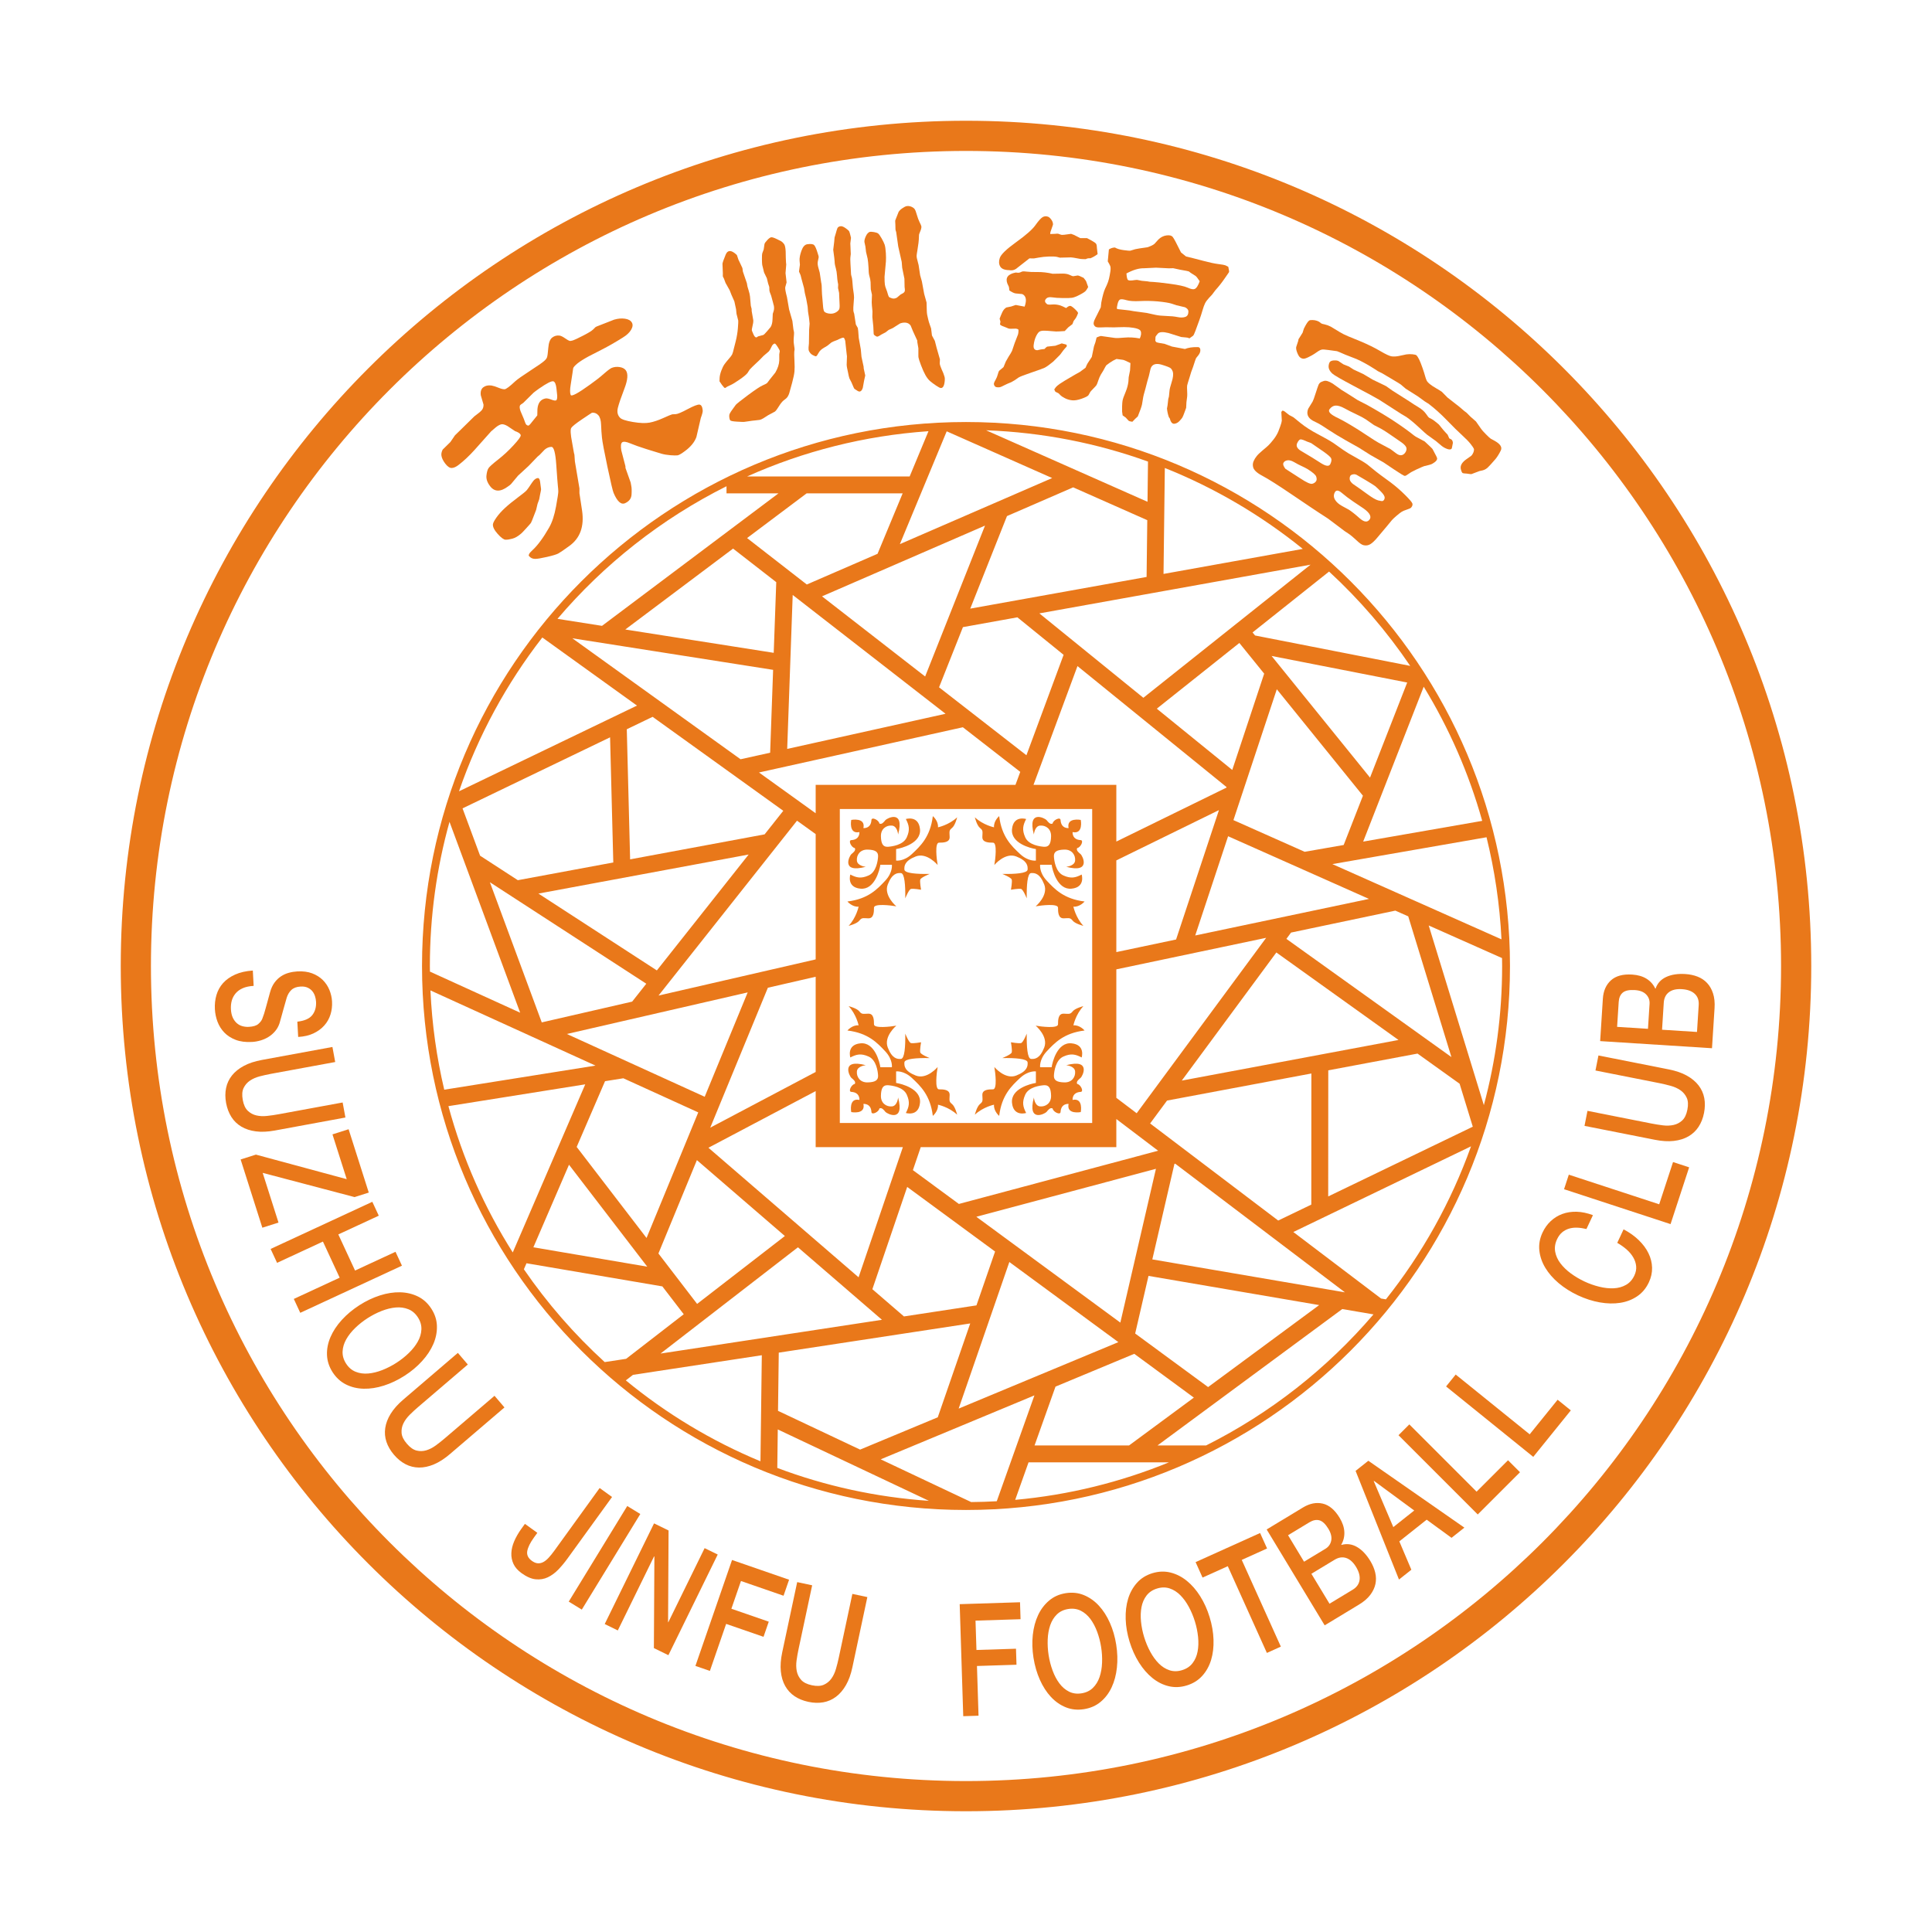 <?xml version="1.0" encoding="utf-8"?>
<!-- Created by @FCLOGO 2022-06-17 14:44:31 . https://fclogo.top/ -->
<!-- FOR PERSONAL USE ONLY NOT FOR COMMERCIAL USE -->
<svg version="1.1" xmlns="http://www.w3.org/2000/svg" xmlns:xlink="http://www.w3.org/1999/xlink" x="0px" y="0px"
	 viewBox="0 0 800 800" enable-background="new 0 0 800 800" xml:space="preserve">
<g>
	<path fill="#E9781A" d="M400,50C206.7,50,50,206.7,50,400s156.7,350,350,350s350-156.7,350-350S593.3,50,400,50z M400,737.5
		C213.6,737.5,62.5,586.4,62.5,400S213.6,62.5,400,62.5S737.5,213.6,737.5,400S586.4,737.5,400,737.5z"/>
	<path fill="#E9781A" d="M400,625.25c124.4,0,225.25-100.85,225.25-225.25S524.4,174.75,400,174.75S174.75,275.6,174.75,400
		S275.6,625.25,400,625.25z M314.89,605.09c-20.28-8.42-39.04-19.76-55.75-33.5l2.96-2.29l53.35-8.13L314.89,605.09z M267.72,512.62
		l-28.93-37.7l11.74-27.22l7.58-1.21l31.02,14.13L267.72,512.62z M268.01,524.5l-47.15-8.02l14.75-34.19L268.01,524.5z
		 M528.7,285.41l35.66,44.08l-7.97,20.4l-16.16,2.82l-29.49-13.12L528.7,285.41z M526.54,271.62l56.15,11l-15.39,39.37
		L526.54,271.62z M398.7,301.14l23.77,18.48l-1.99,5.38h-82.73v11.75l-23.47-16.88L398.7,301.14z M325.96,310.11l2.28-63.75
		l63.29,49.2L325.96,310.11z M524.29,388.33l-53.62,72.64l-8.42-6.38v-53.2L524.29,388.33z M462.25,394.24v-37.97l42.49-20.82
		l-17.75,53.58L462.25,394.24z M479.55,476.49l-82.5,22.04l-19.04-14l3.25-9.53h80.99v-11.63L479.55,476.49z M478.65,483.98
		l-14.74,63.68l-59.63-43.82L478.65,483.98z M452.25,465h-104.5V335h104.5V465z M337.75,345.38v51.89l-65.07,14.97l57.35-72.41
		L337.75,345.38z M337.75,404.45v39.43l-43.65,23.06L317.96,409L337.75,404.45z M337.75,451.8V475h36.11l-18.34,53.9l-62.17-53.64
		L337.75,451.8z M375.65,491.48l36.39,26.75l-7.71,22.3l-30.02,4.58l-13.08-11.28L375.65,491.48z M401.75,548.01l-13.44,38.86
		l-32.16,13.38l-33.99-16.05l0.31-24.1L401.75,548.01z M417.95,522.57l45.14,33.18l-66.13,27.52L417.95,522.57z M437.06,574.17
		l32.62-13.58l24.67,18.13l-26.82,19.8h-39.14L437.06,574.17z M470.05,552.18l5.52-23.86l70.67,12.09l-45.99,33.95L470.05,552.18z
		 M477.15,521.49l9.16-39.55l0.31-0.09l70.29,53.28L477.15,521.49z M476.24,465.2l7.01-9.48l59.76-11.21l-0.03,54.29l-13.7,6.6
		L476.24,465.2z M489.35,447.45l39.16-53.05l50.58,36.23L489.35,447.45z M532.67,388.77l1.92-2.61l43.19-9.09l5.34,2.37L601,437.71
		L532.67,388.77z M494.92,387.36l13.61-41.09l58.33,25.95L494.92,387.36z M510.25,318.82L479,293.45l34.19-27.21l10.28,12.7
		L510.25,318.82z M507.9,325.92l-0.08,0.23l-45.57,22.32V325h-34.3l18.21-49.19L507.9,325.92z M425.02,312.73l-36.18-28.13
		l9.89-24.92l22.55-4.06l19.14,15.53L425.02,312.73z M401.76,252.02l15.21-38.32l27.41-11.9l30.68,13.59l-0.28,23.51L401.76,252.02z
		 M383.08,280.12l-42.7-33.19l67.49-29.29L383.08,280.12z M334.08,242.03l-24.73-19.23l24.66-18.51h39.76l-10.4,25.03L334.08,242.03
		z M321.43,241.06l-1.05,29.26l-61.46-9.66l44.63-33.5L321.43,241.06z M320.13,277.37l-1.23,34.31l-12.25,2.71l-69.66-50.09
		L320.13,277.37z M324.34,335.73l-7.73,9.76l-55.69,10.35l-1.38-53.87l10.69-5.15L324.34,335.73z M310,353.84l-38.01,47.99
		l-49.04-31.82L310,353.84z M214.42,364.47l-15.63-10.15l-7.26-19.59l61.09-29.42l1.33,51.82L214.42,364.47z M267.62,407.34
		l-5.86,7.41l-37.43,8.6l-21.48-58.04L267.62,407.34z M309.6,410.93l-17.8,43.22l-57.08-26L309.6,410.93z M288.57,480.38L325,511.81
		l-36.34,28.11l-16.02-20.88L288.57,480.38z M330.41,516.48l34.79,30.02l-91.69,13.98L330.41,516.48z M321.86,607.84l0.2-15.94
		l62.58,29.56C362.68,619.96,341.6,615.27,321.86,607.84z M402.14,621.97l-37.46-17.69l63.65-26.48l-15.59,43.83
		C409.23,621.83,405.7,621.94,402.14,621.97z M420.37,621.06l5.53-15.54h58.15C464.11,613.68,442.72,619.03,420.37,621.06z
		 M499.44,598.52h-20.13l76.49-56.47l12.93,2.21C549.57,566.65,526.03,585.17,499.44,598.52z M573.87,538.03l-2-0.34l-36.33-27.54
		l73.58-35.48C600.85,497.8,588.87,519.16,573.87,538.03z M549.98,495.42l0.03-52.22l36.96-6.93l17.42,12.48l5.46,17.79
		L549.98,495.42z M622,400c0,19.93-2.64,39.24-7.57,57.62l-22.83-74.4l30.36,13.5C621.97,397.82,622,398.91,622,400z M621.73,388.96
		l-70.02-31.15l63.83-11.12C618.9,360.33,621.02,374.46,621.73,388.96z M613.75,339.9l-49.29,8.59l25.07-64.14
		C600,301.48,608.21,320.13,613.75,339.9z M583.94,275.73l-64.25-12.59l-1.03-1.26l31.68-25.21
		C562.99,248.32,574.26,261.44,583.94,275.73z M473.44,288.94l-43.06-34.95l112.29-20.17L473.44,288.94z M482.33,193.78
		c20.78,8.3,40,19.66,57.13,33.51l-57.67,10.36L482.33,193.78z M475.36,191.13l-0.2,16.65l-66.84-29.61
		C431.78,179.04,454.31,183.53,475.36,191.13z M400,178c0.01,0,0.01,0,0.02,0C400.01,178,400.01,178,400,178c-0.01,0-0.01,0-0.02,0
		C399.99,178,399.99,178,400,178z M435.68,197.95l-63.06,27.36l19.39-46.71L435.68,197.95z M384.46,178.55l-7.79,18.74h-67.3
		C332.57,186.9,357.87,180.39,384.46,178.55z M300.83,201.34v2.95h21.52l-73.07,54.86l-18.44-2.9
		C250.14,233.56,273.93,214.8,300.83,201.34z M224.56,263.97l39.2,28.2l-73.7,35.49C198.06,304.45,209.8,282.98,224.56,263.97z
		 M178,400c0-20.69,2.84-40.71,8.13-59.7l29.26,79.04l-37.36-17.02C178.02,401.55,178,400.78,178,400z M178.24,410.11l68.34,31.13
		l-62.63,9.98C180.82,437.94,178.87,424.2,178.24,410.11z M185.68,458.03l56.66-9.03l-30.02,69.61
		C200.59,500.09,191.54,479.72,185.68,458.03z M218.01,523.09l56.26,9.58l8.85,11.53l-23.86,18.46l-8.87,1.35
		c-12.56-11.47-23.8-24.36-33.46-38.43L218.01,523.09z"/>
	<path fill="#E9781A" d="M405.8,342.85c1.31,1.04,1.04,1.45,0.97,3.73c-0.07,2.28,2.62,2.35,4.42,2.35c1.8,0,0.97,6.91,0.55,9.25
		c0,0,4.45-5.35,9.06-3.54s4.81,3.89,4.71,5.44c-0.1,1.55-5.16,1.88-10.47,1.8c0,0,3.62,1.43,3.89,2.33
		c0.27,0.9-0.32,4.21-0.32,4.21s3.32-0.59,4.21-0.32c0.89,0.27,2.33,3.89,2.33,3.89c-0.08-5.3,0.25-10.37,1.8-10.47
		c1.55-0.1,3.63,0.1,5.44,4.71s-3.54,9.06-3.54,9.06c2.35-0.41,9.25-1.24,9.25,0.55c0,1.8,0.07,4.49,2.35,4.42
		c2.28-0.07,2.69-0.34,3.73,0.97c1.04,1.31,4.42,2.14,4.42,2.14c-3.2-3.42-4.13-7.94-4.13-7.94c2.69,0.21,4.63-2.14,4.63-2.14
		c-8.63-1.04-12.45-5.2-15.66-8.62c-3.21-3.42-2.75-6.58-2.75-6.58h4.77c0.31,2.18,2.38,10.46,8.24,9.89
		c5.85-0.57,4.2-5.85,4.2-5.85c-2.54,1.3-4.4,1.81-7.61,0.36c-3.21-1.45-3.78-6.24-3.88-7.72c-0.16-2.12,1.24-2.9,4.35-2.97
		s4.63,2.28,4.42,4.56c-0.21,2.28-3.69,2.56-3.69,2.56c10.56,2.8,6.73-4.63,5.97-5.25s-1.96-1.51-1.42-2.52
		c1.35-0.1,2.93-3.2,1.42-3.28c-3.66-0.21-3.32-3.32-3.32-3.32c4.56,0.97,3.38-5.04,3.38-5.04s-6.01-1.17-5.04,3.38
		c0,0-3.11,0.35-3.32-3.31c-0.08-1.52-3.18,0.07-3.28,1.42c-1.01,0.55-1.9-0.66-2.52-1.42s-8.05-4.59-5.25,5.97
		c0,0,0.28-3.49,2.56-3.69c2.28-0.21,4.63,1.31,4.56,4.42s-0.85,4.51-2.97,4.35c-1.48-0.11-6.27-0.67-7.72-3.88
		c-1.45-3.21-0.93-5.08,0.36-7.61c0,0-5.28-1.66-5.85,4.2c-0.57,5.85,7.72,7.92,9.89,8.24v4.77c0,0-3.16,0.47-6.58-2.75
		c-3.42-3.21-7.58-7.03-8.62-15.66c0,0-2.35,1.93-2.14,4.63c0,0-4.52-0.93-7.94-4.14C403.66,338.43,404.49,341.81,405.8,342.85z"/>
	<path fill="#E9781A" d="M350.9,373.29c0,0,1.94,2.35,4.63,2.14c0,0-0.93,4.52-4.13,7.94c0,0,3.38-0.83,4.42-2.14
		c1.04-1.31,1.45-1.04,3.73-0.97c2.28,0.07,2.35-2.62,2.35-4.42c0-1.79,6.9-0.96,9.25-0.55c0,0-5.35-4.45-3.54-9.06
		s3.89-4.81,5.44-4.71c1.55,0.1,1.88,5.17,1.8,10.47c0,0,1.44-3.62,2.33-3.89c0.89-0.27,4.21,0.32,4.21,0.32s-0.59-3.31-0.32-4.21
		c0.27-0.9,3.89-2.33,3.89-2.33c-5.31,0.08-10.37-0.25-10.47-1.8c-0.1-1.55,0.1-3.63,4.71-5.44s9.06,3.54,9.06,3.54
		c-0.42-2.34-1.25-9.25,0.55-9.25s4.49-0.07,4.42-2.35c-0.07-2.28-0.34-2.69,0.97-3.73c1.31-1.04,2.14-4.42,2.14-4.42
		c-3.42,3.21-7.94,4.14-7.94,4.14c0.21-2.7-2.14-4.63-2.14-4.63c-1.04,8.63-5.2,12.45-8.62,15.66c-3.42,3.22-6.58,2.75-6.58,2.75
		v-4.77c2.17-0.32,10.46-2.39,9.89-8.24c-0.57-5.86-5.85-4.2-5.85-4.2c1.29,2.53,1.81,4.4,0.36,7.61c-1.45,3.21-6.24,3.77-7.72,3.88
		c-2.12,0.16-2.9-1.24-2.97-4.35s2.28-4.63,4.56-4.42c2.28,0.2,2.56,3.69,2.56,3.69c2.8-10.56-4.63-6.73-5.25-5.97
		s-1.51,1.97-2.52,1.42c-0.1-1.35-3.2-2.94-3.28-1.42c-0.21,3.66-3.32,3.31-3.32,3.31c0.97-4.55-5.04-3.38-5.04-3.38
		s-1.18,6.01,3.38,5.04c0,0,0.34,3.11-3.32,3.32c-1.51,0.08,0.07,3.18,1.42,3.28c0.54,1.01-0.66,1.9-1.42,2.52s-4.59,8.05,5.97,5.25
		c0,0-3.48-0.28-3.69-2.56c-0.21-2.28,1.31-4.63,4.42-4.56c3.11,0.07,4.51,0.85,4.35,2.97c-0.1,1.48-0.67,6.27-3.88,7.72
		c-3.21,1.45-5.07,0.94-7.61-0.36c0,0-1.65,5.28,4.2,5.85c5.86,0.57,7.93-7.71,8.24-9.89h4.77c0,0,0.46,3.16-2.75,6.58
		C363.35,368.09,359.53,372.25,350.9,373.29z"/>
	<path fill="#E9781A" d="M413.74,462.06c1.04-8.63,5.2-12.45,8.62-15.66c3.42-3.22,6.58-2.75,6.58-2.75v4.77
		c-2.17,0.32-10.46,2.39-9.89,8.24c0.57,5.86,5.85,4.2,5.85,4.2c-1.29-2.53-1.81-4.4-0.36-7.61c1.45-3.21,6.24-3.77,7.72-3.88
		c2.12-0.16,2.9,1.24,2.97,4.35c0.07,3.11-2.28,4.63-4.56,4.42c-2.28-0.2-2.56-3.69-2.56-3.69c-2.8,10.56,4.63,6.73,5.25,5.97
		s1.51-1.97,2.52-1.42c0.1,1.35,3.2,2.94,3.28,1.42c0.21-3.66,3.32-3.31,3.32-3.31c-0.97,4.55,5.04,3.38,5.04,3.38
		s1.18-6.01-3.38-5.04c0,0-0.34-3.11,3.32-3.32c1.51-0.08-0.07-3.18-1.42-3.28c-0.54-1.01,0.66-1.9,1.42-2.52s4.59-8.05-5.97-5.25
		c0,0,3.48,0.28,3.69,2.56c0.21,2.28-1.31,4.63-4.42,4.56s-4.51-0.85-4.35-2.97c0.1-1.48,0.67-6.27,3.88-7.72
		c3.21-1.45,5.07-0.94,7.61,0.36c0,0,1.65-5.28-4.2-5.85c-5.86-0.57-7.93,7.71-8.24,9.89h-4.77c0,0-0.46-3.16,2.75-6.58
		c3.21-3.42,7.03-7.58,15.66-8.62c0,0-1.94-2.35-4.63-2.14c0,0,0.93-4.52,4.13-7.94c0,0-3.38,0.83-4.42,2.14
		c-1.04,1.31-1.45,1.04-3.73,0.97c-2.28-0.07-2.35,2.62-2.35,4.42c0,1.79-6.9,0.96-9.25,0.55c0,0,5.35,4.45,3.54,9.06
		s-3.89,4.81-5.44,4.71c-1.55-0.1-1.88-5.17-1.8-10.47c0,0-1.44,3.62-2.33,3.89c-0.89,0.27-4.21-0.32-4.21-0.32s0.59,3.31,0.32,4.21
		c-0.27,0.9-3.89,2.33-3.89,2.33c5.31-0.08,10.37,0.25,10.47,1.8c0.1,1.55-0.1,3.63-4.71,5.44s-9.06-3.54-9.06-3.54
		c0.42,2.34,1.25,9.25-0.55,9.25c-1.8,0-4.49,0.07-4.42,2.35c0.07,2.28,0.34,2.69-0.97,3.73c-1.31,1.04-2.14,4.42-2.14,4.42
		c3.42-3.21,7.94-4.14,7.94-4.14C411.39,460.13,413.74,462.06,413.74,462.06z"/>
	<path fill="#E9781A" d="M366.56,435.33c3.21,3.42,2.75,6.58,2.75,6.58h-4.77c-0.31-2.18-2.38-10.46-8.24-9.89
		c-5.85,0.57-4.2,5.85-4.2,5.85c2.54-1.3,4.4-1.81,7.61-0.36c3.21,1.45,3.78,6.24,3.88,7.72c0.16,2.12-1.24,2.9-4.35,2.97
		c-3.11,0.07-4.63-2.28-4.42-4.56c0.21-2.28,3.69-2.56,3.69-2.56c-10.56-2.8-6.73,4.63-5.97,5.25s1.96,1.51,1.42,2.52
		c-1.35,0.1-2.93,3.2-1.42,3.28c3.66,0.21,3.32,3.32,3.32,3.32c-4.56-0.97-3.38,5.04-3.38,5.04s6.01,1.17,5.04-3.38
		c0,0,3.11-0.35,3.32,3.31c0.08,1.52,3.18-0.07,3.28-1.42c1.01-0.55,1.9,0.66,2.52,1.42s8.05,4.59,5.25-5.97
		c0,0-0.28,3.49-2.56,3.69c-2.28,0.21-4.63-1.31-4.56-4.42c0.07-3.11,0.85-4.51,2.97-4.35c1.48,0.11,6.27,0.67,7.72,3.88
		c1.45,3.21,0.93,5.08-0.36,7.61c0,0,5.28,1.66,5.85-4.2c0.57-5.85-7.72-7.92-9.89-8.24v-4.77c0,0,3.16-0.47,6.58,2.75
		c3.42,3.21,7.58,7.03,8.62,15.66c0,0,2.35-1.93,2.14-4.63c0,0,4.52,0.93,7.94,4.14c0,0-0.83-3.38-2.14-4.42
		c-1.31-1.04-1.04-1.45-0.97-3.73c0.07-2.28-2.62-2.35-4.42-2.35s-0.97-6.91-0.55-9.25c0,0-4.45,5.35-9.06,3.54
		s-4.81-3.89-4.71-5.44c0.1-1.55,5.16-1.88,10.47-1.8c0,0-3.62-1.43-3.89-2.33c-0.27-0.9,0.32-4.21,0.32-4.21s-3.32,0.59-4.21,0.32
		c-0.89-0.27-2.33-3.89-2.33-3.89c0.08,5.3-0.25,10.37-1.8,10.47c-1.55,0.1-3.63-0.1-5.44-4.71s3.54-9.06,3.54-9.06
		c-2.35,0.41-9.25,1.24-9.25-0.55c0-1.8-0.07-4.49-2.35-4.42c-2.28,0.07-2.69,0.34-3.73-0.97c-1.04-1.31-4.42-2.14-4.42-2.14
		c3.2,3.42,4.13,7.94,4.13,7.94c-2.69-0.21-4.63,2.14-4.63,2.14C359.53,427.75,363.35,431.91,366.56,435.33z"/>
	<path fill="#E9781A" d="M184.39,192c0.96,1.24,1.87,1.84,2.73,1.78s1.8-0.49,2.82-1.3c2.12-1.63,4.28-3.66,6.48-6.08l6.96-7.8
		c0.27-0.25,0.91-0.8,1.94-1.66c0.79-0.64,1.51-1.04,2.17-1.22c0.66-0.18,1.55,0.06,2.67,0.71l3.14,2.11l0.55,0.19
		c1.2,0.51,1.78,1.04,1.77,1.59c-0.01,0.55-1.01,1.92-3.02,4.1c-2.01,2.18-4.12,4.14-6.36,5.89c-2.24,1.75-3.56,2.94-3.97,3.56
		c-0.41,0.63-0.69,1.64-0.84,3.04c-0.15,1.4,0.33,2.84,1.44,4.31c1.84,2.51,4.36,2.56,7.57,0.15c0.51-0.34,0.91-0.65,1.18-0.95
		l2.89-3.46l4.37-4.02l3.73-3.88l0.83-0.69l2.09-2.18c0.91-0.77,1.85-1.15,2.83-1.14c0.98,0.01,1.64,2.48,1.98,7.42
		c0.34,4.94,0.56,7.84,0.66,8.69c0.1,0.85,0.16,1.61,0.18,2.27c0.02,0.66-0.3,2.79-0.95,6.37c-0.66,3.58-1.6,6.46-2.84,8.63
		c-1.24,2.17-2.43,4.02-3.56,5.55c-1.13,1.53-2.16,2.72-3.08,3.57c-0.92,0.85-1.45,1.44-1.61,1.78c-0.16,0.34-0.22,0.55-0.21,0.63
		c0.02,0.21,0.27,0.5,0.76,0.88c0.49,0.37,1.13,0.57,1.93,0.58s2.41-0.25,4.82-0.8c2.41-0.55,4-1.03,4.77-1.45
		c0.77-0.42,2.26-1.44,4.48-3.06c4.51-3.21,6.29-8.09,5.34-14.65l-1.1-7.24l0.01-1.97l-1.89-11.19c-0.09-1.69-0.16-2.61-0.19-2.74
		c-0.03-0.13-0.1-0.42-0.22-0.88l-0.75-4.25c-0.65-3.34-0.77-5.35-0.34-6.01c0.43-0.66,1.95-1.87,4.56-3.63s3.96-2.64,4.04-2.66
		c1.07-0.08,1.94,0.28,2.63,1.07c0.68,0.79,1.06,2.1,1.12,3.93c0.06,1.82,0.18,3.61,0.36,5.35c0.18,1.74,0.94,5.8,2.29,12.17
		c1.35,6.38,2.19,9.94,2.52,10.68c1.52,3.59,3.12,5.02,4.79,4.26c1.66-0.76,2.55-1.94,2.65-3.55c0.1-1.61,0.06-2.81-0.11-3.58
		l-0.26-1.43l-2.13-5.99l-0.04-0.78l-1.7-6.51c-0.31-1.85-0.18-2.97,0.38-3.37c0.56-0.39,1.65-0.25,3.27,0.43s3.88,1.48,6.78,2.4
		c2.9,0.91,4.93,1.54,6.08,1.87c1.16,0.33,2.43,0.55,3.82,0.66c1.39,0.1,2.37,0.12,2.95,0.05c0.57-0.08,1.58-0.66,3.03-1.74
		c2.39-1.75,3.99-3.69,4.78-5.82l1.82-7.87c0.58-1.57,0.85-2.63,0.8-3.18c-0.14-1.52-0.6-2.32-1.36-2.4s-2.39,0.55-4.89,1.88
		c-2.5,1.34-4.14,2.03-4.92,2.07l-1.44,0.07c-0.42,0.09-1.66,0.61-3.72,1.54s-3.93,1.56-5.63,1.89c-1.7,0.32-4.02,0.24-6.97-0.26
		s-4.72-1.09-5.32-1.77c-1.01-1.04-1.3-2.41-0.88-4.11c0.42-1.69,1.33-4.35,2.72-7.97s1.58-6.13,0.57-7.54
		c-0.54-0.72-1.4-1.17-2.57-1.35c-1.17-0.18-2.28-0.06-3.32,0.36c-0.66,0.32-1.78,1.16-3.34,2.54s-3.41,2.82-5.53,4.32
		c-5.04,3.65-7.73,5.09-8.07,4.33c-0.34-0.76-0.34-2.21,0.02-4.35c0.35-2.14,0.59-3.67,0.71-4.6s0.21-1.61,0.29-2.05
		c0.07-0.44,0.67-1.12,1.78-2.05c1.11-0.88,2.64-1.85,4.6-2.91l5.43-2.79c2.84-1.45,5.74-3.12,8.72-4.99
		c1.64-1.01,2.8-2.09,3.48-3.26c0.68-1.17,0.78-2.17,0.29-3c-0.49-0.84-1.44-1.36-2.84-1.57c-1.4-0.21-2.9-0.08-4.49,0.39
		l-6.23,2.44c-0.71,0.26-1.19,0.47-1.44,0.61c-0.09,0.06-0.42,0.4-0.99,0.98c-0.57,0.58-1.95,1.44-4.14,2.56
		c-2.18,1.12-3.59,1.78-4.23,1.99c-0.63,0.21-1.11,0.27-1.44,0.2c-0.32-0.08-0.94-0.43-1.84-1.06c-0.9-0.63-1.64-1-2.22-1.11
		c-1.17-0.17-2.21,0.1-3.12,0.81c-0.91,0.71-1.45,2.13-1.61,4.26c-0.17,2.13-0.35,3.46-0.55,3.97s-0.63,1.03-1.27,1.56
		c-0.74,0.65-2.67,1.98-5.78,4s-5.11,3.43-6,4.23c-2.39,2.24-3.89,3.37-4.51,3.38c-0.62,0.02-1.49-0.2-2.6-0.66
		c-1.11-0.46-2.05-0.75-2.83-0.89c-1.4-0.18-2.53,0.07-3.4,0.75s-1.21,1.78-1.01,3.3l1.12,3.84c0.03,0.89-0.18,1.62-0.62,2.2
		c-0.44,0.58-1.5,1.47-3.17,2.68l-5.58,5.48c-1.4,1.32-2.21,2.11-2.43,2.36l-1.91,2.79l-3.2,3.14c-0.43,0.86-0.61,1.65-0.53,2.36
		C182.88,189.58,183.42,190.73,184.39,192z M215.35,167.83c0.1-0.17,0.53-0.5,1.3-0.98l4.28-4.23c0.38-0.33,1.13-0.89,2.25-1.69
		c3.26-2.27,5.26-3.28,6-3.02c0.64,0.24,1.05,1.26,1.25,3.06c0.19,1.8,0.29,2.76,0.3,2.89c0.03,1.07-0.11,1.7-0.41,1.9
		c-0.3,0.2-0.96,0.11-1.97-0.28c-1.02-0.39-1.8-0.56-2.35-0.51c-2.09,0.34-3.24,1.82-3.46,4.42l-0.06,2.62l-2.11,2.6
		c-0.84,1.12-1.38,1.67-1.63,1.63c-0.25-0.03-0.5-0.15-0.76-0.34c-0.25-0.19-0.62-1.03-1.1-2.51l-1.33-3.13
		C215.14,169.12,215.08,168.31,215.35,167.83z"/>
	<path fill="#E9781A" d="M221.38,212.76l0.62-1.62l0.58-2.47l0.7-1.95l0.32-1.73c0.3-1.4,0.45-2.19,0.45-2.37l-0.09-0.75
		c-0.23-2.04-0.42-3.19-0.58-3.43c-0.16-0.24-0.29-0.4-0.38-0.46c-0.91-0.13-1.84,0.54-2.78,1.98c-0.96,1.46-1.64,2.45-2.05,2.96
		c-0.41,0.5-1.66,1.53-3.75,3.08c-2.09,1.55-3.86,2.99-5.3,4.32c-1.44,1.33-2.62,2.65-3.54,3.95c-0.92,1.3-1.41,2.24-1.47,2.83
		c-0.1,1.07,0.56,2.4,1.97,3.98c1.41,1.58,2.5,2.38,3.26,2.4c0.76,0.02,1.7-0.13,2.83-0.43s2.33-1,3.59-2.08
		c0.26-0.19,0.97-0.93,2.13-2.21c1.17-1.27,1.82-2.03,1.97-2.25C220.01,216.29,220.51,215.04,221.38,212.76z"/>
	<path fill="#E9781A" d="M298.95,159.39c0.68,0.92,1.11,1.35,1.3,1.27c0.19-0.08,0.37-0.19,0.54-0.34s0.71-0.42,1.62-0.82
		c0.91-0.4,2.21-1.19,3.9-2.37s2.76-2.07,3.22-2.69l0.91-1.42c0.17-0.26,1.55-1.59,4.13-4l1.63-1.68l2.11-1.79
		c0.36-0.41,0.65-0.88,0.89-1.41c0.24-0.54,0.41-0.89,0.52-1.06c0.52-0.66,0.92-0.92,1.19-0.78c0.28,0.14,0.67,0.63,1.18,1.46
		c0.52,0.83,0.78,1.38,0.8,1.63l-0.21,1.32v2.55c-0.06,1.57-0.61,3.24-1.63,5.01l-2.36,2.95c-0.6,0.83-0.97,1.31-1.13,1.46
		c-0.16,0.15-0.76,0.45-1.8,0.92c-1.05,0.46-3.04,1.79-5.99,3.98s-4.64,3.54-5.09,4.04l-1.2,1.65c-0.72,0.96-1.17,1.66-1.35,2.09
		c-0.18,0.43-0.22,1-0.1,1.71c0.04,0.36,0.15,0.68,0.32,0.96c0.17,0.27,1.09,0.46,2.78,0.56c1.68,0.1,2.67,0.14,2.96,0.11
		c0.29-0.02,0.93-0.11,1.91-0.27c0.98-0.16,1.9-0.28,2.75-0.35c0.85-0.07,1.4-0.14,1.65-0.19c0.54-0.08,1.15-0.34,1.83-0.78
		l1.85-1.18l2.78-1.49c0.41-0.31,0.96-1.03,1.64-2.16c0.68-1.12,1.35-1.96,2.01-2.51l1-0.77c0.59-0.53,1.03-1.28,1.32-2.25
		c0.29-0.96,0.69-2.43,1.21-4.39c0.52-1.96,0.83-3.47,0.93-4.55c0.1-1.07,0.1-2.59-0.01-4.54s-0.13-3.2-0.06-3.73l0.12-0.75
		c0.01-0.26-0.06-0.91-0.23-1.95c-0.17-1.04-0.2-2.09-0.1-3.17c0.1-1.07,0.13-1.77,0.1-2.1l-0.25-1.17l-0.43-3.51l-1.36-4.75
		l-0.88-5.08c-0.58-2.2-0.82-3.57-0.72-4.11l0.56-2.01l-0.44-3.84l0.29-3.55c-0.02-0.1-0.05-0.41-0.09-0.92
		c-0.03-0.51-0.06-1.17-0.09-1.98l-0.05-2.54c-0.08-1.54-0.3-2.55-0.66-3.05s-0.76-0.88-1.19-1.16l-1.86-0.93
		c-1.12-0.54-1.89-0.78-2.32-0.72c-0.42,0.09-0.96,0.49-1.6,1.18c-0.65,0.69-1.02,1.21-1.13,1.57l-0.34,2.29l-0.56,1.51
		c-0.13,0.44-0.19,1.29-0.17,2.56c0.02,1.27,0.06,2.06,0.13,2.38l0.47,1.9c0.17,0.77,0.28,1.21,0.34,1.31l1.1,2.26l0.52,2.16
		l0.48,1.45l0.06,1.54c0.01,0.22,0.25,0.93,0.73,2.12l0.81,2.99c0.13,0.6,0.22,0.93,0.27,0.99c0.17,0.81,0.16,1.59-0.05,2.34
		l-0.37,1.13c-0.02,0.04-0.06,0.78-0.1,2.21c-0.04,1.43-0.31,2.54-0.81,3.31l-1.5,1.77c-0.77,0.9-1.29,1.4-1.56,1.5l-2.1,0.56
		c-0.45,0.32-0.7,0.47-0.74,0.44c-0.41,0.01-0.8-0.41-1.19-1.27c-0.39-0.86-0.6-1.36-0.63-1.5c-0.1-0.31-0.02-0.95,0.23-1.91
		s0.36-1.77,0.33-2.43l-0.67-3.85l-0.01-0.83c-0.01-0.03-0.12-0.47-0.34-1.31l-0.34-3.86c-0.09-0.76-0.28-1.59-0.57-2.51
		c-0.29-0.92-0.45-1.46-0.49-1.64l-0.23-1.34l-1.65-4.8l-0.2-1.45c-0.08-0.17-0.29-0.62-0.63-1.36l-0.71-1.51
		c-0.18-0.29-0.28-0.49-0.3-0.6l-0.62-1.86c-0.09-0.1-0.19-0.2-0.29-0.33c-2.11-1.91-3.58-1.88-4.39,0.09
		c-0.81,1.97-1.25,3.22-1.32,3.75l0.16,4.07c-0.03,0.75-0.02,1.17,0.02,1.27c0.04,0.11,0.18,0.37,0.42,0.8l0.67,1.8l1.72,3.07
		l0.74,1.89l1.19,2.68l0.48,2.22c0.15,0.67,0.22,1.03,0.23,1.06l0.18,1.85l0.72,2.84c0.04,0.36-0.01,1.41-0.15,3.16
		s-0.44,3.55-0.89,5.38l-0.72,2.82c-0.3,1.32-0.55,2.19-0.74,2.6c-0.19,0.41-0.66,1.04-1.4,1.88c-0.74,0.85-1.34,1.59-1.79,2.22
		s-0.89,1.51-1.31,2.64s-0.66,2.13-0.71,3.01c-0.05,0.88-0.07,1.36-0.05,1.43C297.94,157.96,298.29,158.46,298.95,159.39z"/>
	<path fill="#E9781A" d="M331.5,113.93c0.08,0.2,0.2,0.71,0.38,1.52l1.05,3.82l0.33,2.04l0.58,2.43l0.29,1.6
		c0.17,0.96,0.27,1.49,0.29,1.6l0.16,2.02c0,0.15,0.06,0.55,0.18,1.21c0.13,0.66,0.23,1.4,0.32,2.23c0.09,0.83,0.14,1.38,0.16,1.63
		l-0.19,2.48l-0.09,5.73c-0.16,1.32-0.2,2.18-0.14,2.55c0.07,0.37,0.15,0.63,0.25,0.75c0.38,0.69,0.89,1.22,1.55,1.53
		c0.65,0.36,1.08,0.51,1.31,0.44c0.23-0.06,0.56-0.51,1.01-1.35c0.44-0.84,1.16-1.54,2.15-2.1c0.98-0.56,1.49-0.87,1.52-0.91
		l1.7-1.37c0.39-0.23,0.93-0.47,1.62-0.71s1.16-0.44,1.42-0.61c1.11-0.53,1.78-0.73,2.01-0.6c0.23,0.14,0.44,0.55,0.63,1.25
		l0.62,5.69c0.06,0.43,0.09,0.67,0.1,0.7l-0.12,3.57c0.02,0.44,0.09,0.95,0.21,1.51l0.25,1.17c0.32,1.67,0.55,2.66,0.69,2.96
		l0.85,1.65c0.7,1.73,1.12,2.62,1.24,2.67l0.9,0.58c0.61,0.46,1.11,0.62,1.48,0.46c0.44-0.16,0.8-0.67,1.06-1.5l0.53-2.94
		c0.31-1.32,0.47-2.04,0.48-2.15l-0.63-2.91l-0.05-0.76l-0.88-4.08l-0.28-3.1l-0.85-4.7c-0.16-2.48-0.29-3.85-0.39-4.13l-0.81-1.43
		l-0.69-4.45l-0.17-0.52c-0.18-0.51-0.24-1.22-0.18-2.12l0.29-4.05c-0.03-0.29-0.04-0.59-0.05-0.88c-0.01-0.3-0.08-0.91-0.23-1.84
		c-0.15-0.93-0.24-1.75-0.28-2.44c-0.12-1.6-0.22-2.58-0.3-2.93l-0.33-1.26c-0.05-0.25-0.09-0.76-0.11-1.53
		c-0.02-0.77-0.08-1.82-0.18-3.15c-0.1-1.32-0.09-2.39,0.03-3.19l0.1-0.8l-0.19-4.45l0.28-2.28c-0.03-0.14-0.13-0.55-0.3-1.24
		c-0.17-0.69-0.32-1.16-0.45-1.43c-0.13-0.27-0.6-0.7-1.41-1.28s-1.47-0.87-1.99-0.87c-0.8,0.06-1.3,0.36-1.5,0.88
		c-0.2,0.52-0.39,1.14-0.57,1.84l-0.58,1.95l-0.16,1.81l-0.4,3.3c0.4,2.87,0.59,4.51,0.59,4.92c0,0.41,0.03,0.76,0.09,1.04
		c0.01,0.18,0.14,0.74,0.39,1.66c0.26,0.92,0.42,1.95,0.5,3.08s0.17,2.01,0.29,2.63c0.12,0.63,0.18,0.96,0.19,0.99l-0.06,1.51
		l0.44,2.01c0.03,0.33,0.05,0.85,0.06,1.57c0.01,0.72,0.06,1.7,0.14,2.94c0.08,1.24,0,2.05-0.23,2.41
		c-0.23,0.36-0.56,0.68-0.98,0.96c-0.94,0.64-2.01,0.87-3.24,0.67c-1.22-0.19-1.92-0.61-2.1-1.26c-0.17-0.64-0.26-1.15-0.27-1.52
		c0-0.37-0.09-1.37-0.26-3.02c-0.17-1.64-0.26-2.95-0.27-3.93s-0.03-1.59-0.06-1.82c-0.03-0.24-0.07-0.51-0.1-0.84l-0.09-0.42
		l-0.62-4.14c-0.07-0.31-0.25-0.97-0.54-1.96c-0.29-0.99-0.38-1.83-0.27-2.52l0.38-1.86c-0.03-0.14-0.05-0.32-0.06-0.54l-0.37-1.2
		c-0.52-1.73-1-2.83-1.43-3.29c-0.43-0.46-1.38-0.59-2.85-0.38c-1.04,0.15-1.86,1.06-2.44,2.72c-0.59,1.66-0.84,3.02-0.76,4.07
		c0.08,1.06,0.12,1.62,0.14,1.69l-0.38,2.85L331.5,113.93z"/>
	<path fill="#E9781A" d="M358.61,104.33l0.66,2.8c0.16,0.89,0.28,2.14,0.37,3.75c0.02,1.47,0.12,2.52,0.29,3.15l0.4,1.58
		c0.06,0.43,0.11,0.84,0.16,1.24l0.08,2.92l0.49,2.28c0.02,0.29,0,0.89-0.06,1.79c-0.07,0.9-0.05,1.82,0.04,2.76l0.23,2.34
		l-0.05,2.34l0.4,3.91l0.11,2.31c0.02,0.63,0.06,0.95,0.1,0.98c0.02,0.11,0.22,0.31,0.63,0.57c0.38,0.3,0.73,0.4,1.04,0.3
		s0.78-0.37,1.43-0.81l1.79-0.94l1.28-1l1.67-0.75l3.07-1.94c0.2-0.08,0.46-0.15,0.78-0.22c1.67-0.32,2.86,0.07,3.58,1.17l0.94,2.29
		l1.78,3.88l0.02,0.61l0.44,2.57v3.33c0,0.19,0.02,0.35,0.05,0.49c0.07,0.5,0.43,1.6,1.07,3.29s1.26,3.05,1.85,4.09
		c0.6,1.04,1.22,1.84,1.88,2.4c0.66,0.56,1.48,1.18,2.48,1.85c0.99,0.67,1.66,1.01,1.99,1.01c0.93,0.02,1.47-1.08,1.62-3.29
		c0.02-0.56,0-0.98-0.08-1.26c-0.08-0.28-0.17-0.54-0.26-0.8c-0.09-0.26-0.19-0.54-0.29-0.85c-0.98-2.15-1.47-3.47-1.46-3.95
		l0.07-1.73l-1.36-4.75l-0.74-2.89l-1.2-2.24l-0.35-2.92c-0.02-0.07-0.18-0.55-0.5-1.42c-0.32-0.87-0.56-1.66-0.71-2.37
		c-0.37-1.36-0.56-2.5-0.57-3.42l-0.1-3.53l-0.99-3.56l-0.95-5.17l-0.72-2.56l-0.63-4.19l-0.72-2.84c-0.08-0.35-0.11-0.72-0.1-1.09
		c0.02-0.37,0.12-1.09,0.31-2.17c0.19-1.07,0.34-2.12,0.46-3.12c0.11-1,0.17-1.76,0.17-2.28c0-0.51,0.02-0.87,0.05-1.06
		c0.03-0.19,0.14-0.52,0.34-0.99c0.19-0.47,0.32-0.8,0.39-1c0.25-0.75,0.31-1.3,0.2-1.65c-0.11-0.34-0.36-0.91-0.75-1.69
		c-0.39-0.79-0.75-1.76-1.08-2.93c-0.33-1.17-0.62-1.94-0.89-2.33c-0.26-0.39-0.73-0.74-1.41-1.03c-0.68-0.29-1.4-0.36-2.18-0.19
		c-0.35,0.11-0.87,0.4-1.56,0.86c-0.7,0.46-1.21,0.97-1.53,1.52l-0.79,2c-0.36,0.89-0.56,1.39-0.59,1.51
		c-0.03,0.12-0.02,0.67,0.05,1.65l0.05,2.04c-0.01,0.15,0.09,0.52,0.29,1.1l0.85,5.97l1.44,6.4l0.2,2.45l0.92,4.51l0.07,3.42
		c0.11,0.72,0.15,1.24,0.11,1.56c-0.04,0.32-0.25,0.64-0.63,0.94l-1.14,0.63l-1.5,1.27c-0.69,0.41-1.39,0.51-2.1,0.29
		c-0.71-0.22-1.14-0.44-1.28-0.67c-0.14-0.22-0.38-0.95-0.72-2.17l-0.68-1.85c-0.18-0.51-0.29-1.28-0.33-2.31
		c-0.04-1.02-0.05-1.67-0.03-1.93l0.57-6.33c0.06-0.93,0.05-2.08-0.02-3.43c-0.11-1.68-0.28-2.86-0.52-3.55
		c-0.24-0.69-0.66-1.56-1.26-2.61c-0.6-1.05-1.07-1.71-1.4-1.97c-0.34-0.27-0.92-0.46-1.74-0.6c-0.82-0.13-1.39-0.17-1.71-0.1
		c-0.65,0.22-1.21,0.82-1.66,1.8c-0.45,0.98-0.65,1.78-0.59,2.4l0.41,1.91L358.61,104.33z"/>
	<path fill="#E9781A" d="M453.54,131.8c-0.64,1.23-0.84,2.11-0.61,2.64c0.24,0.54,0.59,0.87,1.06,1.01
		c0.47,0.14,1.28,0.18,2.42,0.11c1.14-0.07,2.2-0.08,3.17-0.03c0.97,0.05,2.22,0.03,3.75-0.04c1.53-0.07,2.93-0.06,4.21,0.03
		c2.83,0.25,4.42,0.76,4.77,1.54c0.35,0.78,0.23,1.81-0.34,3.09c-2.28-0.43-4.42-0.54-6.42-0.35s-3.34,0.23-4.02,0.12l-5.71-0.8
		c-0.42,0.09-1.01,0.3-1.74,0.62l-0.47,1.9l-0.61,1.75l-0.91,4.41l-1.75,2.67c-0.23,0.39-0.51,0.99-0.84,1.81l-2.32,1.71l-2.15,1.2
		c-3.3,1.91-5.37,3.15-6.2,3.75c-0.84,0.59-1.38,1.06-1.64,1.39c-0.26,0.33-0.47,0.65-0.65,0.94l0.46,0.93l1.35,0.68l0.91,0.92
		c0.21,0.23,0.75,0.58,1.63,1.05c0.87,0.47,1.86,0.77,2.96,0.9c1.1,0.13,2.45-0.09,4.03-0.65c1.58-0.56,2.53-1.05,2.84-1.46
		l0.74-1.34c0.06-0.13,0.46-0.57,1.2-1.32c0.74-0.74,1.18-1.24,1.35-1.48c0.17-0.24,0.42-0.87,0.75-1.89
		c0.33-1.02,0.7-1.87,1.11-2.56l0.94-1.51c0.75-1.42,1.18-2.19,1.3-2.29c0.11-0.11,0.59-0.46,1.42-1.05
		c0.83-0.6,1.76-1.12,2.78-1.56l2.64,0.35c0.43,0.06,1.47,0.51,3.14,1.35l-0.16,3.02l-0.56,2.82l-0.12,1.81
		c-0.16,1.37-0.53,2.78-1.12,4.22s-0.9,2.21-0.92,2.32c-0.18,0.52-0.32,1.01-0.4,1.47c-0.08,0.46-0.14,1.23-0.17,2.29
		c-0.03,1.06-0.03,1.78,0,2.16c0.03,0.38,0.1,0.9,0.22,1.55l1.25,0.88l1.21,1.32c0.25,0.2,0.77,0.35,1.56,0.45
		c0.73-0.8,1.48-1.54,2.26-2.22c0.95-2.34,1.53-3.99,1.74-4.94l0.52-3.16c-0.01-0.11,0.29-1.27,0.92-3.46l0.77-3l0.64-2.19
		c0.17-0.63,0.34-1.37,0.51-2.22c0.17-0.85,0.4-1.45,0.7-1.79c0.77-0.98,2.1-1.21,3.98-0.69c2.26,0.68,3.57,1.2,3.93,1.58
		s0.62,0.84,0.8,1.4c0.26,1.02,0.1,2.42-0.47,4.2c-0.57,1.78-0.88,3.02-0.92,3.71l-0.23,2.33l-0.27,0.99l-0.3,2.65
		c-0.07,0.32-0.15,0.77-0.24,1.34c0.13,1.28,0.39,2.47,0.78,3.55l0.38,0.53l0.33,1.02c0.4,0.9,0.96,1.29,1.69,1.17
		c0.73-0.12,1.38-0.47,1.95-1.07c0.57-0.6,0.97-1.07,1.2-1.43c0.22-0.35,0.53-1.08,0.92-2.18c0.38-1.1,0.62-1.73,0.69-1.9l0.12-2.31
		l0.31-2.43c0.04-0.54,0.04-1.32-0.02-2.33s-0.06-1.73,0-2.16c-0.01-0.14,0.41-1.52,1.23-4.11l0.42-1.41l0.81-2.21
		c0.69-2.14,1.08-3.31,1.18-3.49c0.09-0.18,0.39-0.57,0.89-1.16c0.71-0.88,1.02-1.71,0.93-2.49c-0.09-0.78-0.54-1.12-1.33-1.04
		c-1.99-0.03-3.67,0.23-5.05,0.78l-5.38-1.01l-3.03-1.11c-2.07-0.34-3.17-0.56-3.3-0.64c-0.13-0.09-0.31-0.28-0.54-0.59l0.06-1.54
		c-0.02-0.23,0.3-0.71,0.96-1.46c0.66-0.75,2.15-0.83,4.46-0.25l5.24,1.64c1.74,0.15,2.67,0.26,2.79,0.3
		c0.12,0.05,0.31,0.14,0.58,0.27l1.44-1.02c0.25-0.13,0.61-0.83,1.07-2.1l1.65-4.52c0.48-1.33,0.9-2.66,1.28-3.96
		s0.73-2.28,1.06-2.93c0.32-0.65,0.87-1.4,1.65-2.25c0.78-0.84,1.19-1.28,1.23-1.31l1.4-1.86c1.35-1.48,2.66-3.14,3.91-4.97
		l1.7-2.46c0.14-0.15,0.05-0.91-0.28-2.28l-1.2-0.6c-0.34-0.14-1.29-0.32-2.86-0.51s-3.69-0.65-6.36-1.36
		c-2.67-0.71-5.03-1.31-7.07-1.79l-2.08-1.67c-1.84-3.77-3-5.92-3.47-6.47c-0.48-0.55-1.32-0.74-2.54-0.58
		c-1.22,0.16-2.32,0.71-3.3,1.64l-1.68,1.85c-0.55,0.48-1.52,0.95-2.92,1.42c-2.71,0.37-4.38,0.63-5,0.79l-2.14,0.64
		c-0.15,0.04-1.03-0.04-2.61-0.24c-1.58-0.2-2.82-0.56-3.7-1.09c-0.85,0-1.68,0.27-2.5,0.79l-0.47,4.95
		c0.52,0.85,0.86,1.51,1.04,1.97c0.17,0.47,0.18,1.24,0.02,2.31c-0.17,1.08-0.35,2.05-0.56,2.93c-0.21,0.88-0.53,1.79-0.96,2.73
		l-0.62,1.31c-0.56,1.21-1.09,3.13-1.59,5.76l-0.22,2.01l-1.49,3L453.54,131.8z M473.69,111.08l4.99-0.24l4.61,0.23
		c0.36,0.04,0.82,0.05,1.36,0.02c0.54-0.03,0.92-0.04,1.14-0.03l2.81,0.61c2.32,0.4,3.54,0.64,3.67,0.72
		c0.13,0.08,0.38,0.28,0.76,0.58l2,1.27c0.3,0.18,0.88,0.91,1.74,2.21c-0.67,1.86-1.36,2.93-2.09,3.21
		c-0.57,0.25-1.53,0.07-2.88-0.54c-1.35-0.61-3.81-1.14-7.39-1.61c-3.58-0.47-5.82-0.72-6.74-0.75c-0.92-0.04-1.43-0.07-1.54-0.09
		l-1.07-0.18l-2.23-0.21l-2.02-0.39c-0.27,0.02-0.57,0.04-0.91,0.08c-1.46,0.24-2.37,0.24-2.75,0.01c-0.37-0.23-0.6-1.08-0.69-2.54
		l-0.07-0.18C469.16,111.76,471.59,111.03,473.69,111.08z M462.77,125.82c0.27-1.07,0.64-1.69,1.12-1.84
		c0.47-0.15,1.34-0.05,2.59,0.32c1.25,0.36,3.09,0.49,5.52,0.37s4.88-0.08,7.35,0.13c2.78,0.27,4.73,0.59,5.85,0.95l1.91,0.64
		l3.54,0.83c0.94,0.43,1.43,1.02,1.45,1.76c-0.01,1.22-0.45,1.97-1.33,2.26c-0.88,0.29-1.94,0.31-3.2,0.05
		c-1.26-0.26-2.79-0.41-4.59-0.45c-1.81-0.05-3.31-0.2-4.51-0.46l-3.65-0.8l-5.39-0.73c-0.98-0.22-2.38-0.41-4.17-0.58
		c-1.79-0.17-2.7-0.29-2.72-0.37C462.42,127.58,462.5,126.89,462.77,125.82z"/>
	<path fill="#E9781A" d="M417.82,111.86c1.1,0.21,2.06,0.03,2.89-0.53l5.55-4.34l1.88,0.02c0.03,0.01,0.69-0.11,1.96-0.35
		s2.67-0.39,4.2-0.44c1.53-0.05,2.64,0,3.35,0.15l1.21,0.32l4.57-0.11c0.29,0.02,0.63,0.06,1.03,0.11l2.94,0.53
		c0.47,0.06,1.2,0.09,2.2,0.09c0.55-0.32,1.19-0.44,1.91-0.36c1.06-0.43,2.06-1.01,2.99-1.73l-0.27-2.33
		c-0.02-0.92-0.13-1.56-0.33-1.9c-0.2-0.34-0.85-0.81-1.94-1.4c-1.09-0.59-1.71-0.91-1.84-0.98h-2.78l-2.7-1.37
		c-0.28-0.09-0.65-0.23-1.13-0.41c-2.37,0.37-3.73,0.5-4.08,0.39l-1.34-0.46c-0.29-0.02-0.68,0-1.18,0.07l-1.96,0.07
		c-0.12,0.05-0.11-0.23,0.02-0.83l1.05-3.04c0.04-0.66-0.17-1.32-0.62-1.97c-0.45-0.65-0.89-1.08-1.33-1.29
		c-0.85-0.33-1.64-0.28-2.36,0.15c-0.72,0.44-1.71,1.54-2.97,3.32c-1.26,1.78-3.92,4.12-7.97,7.03c-4.05,2.91-6.32,5.1-6.79,6.59
		c-0.45,1.35-0.38,2.51,0.18,3.48S415.94,111.82,417.82,111.86z"/>
	<path fill="#E9781A" d="M412.89,160.36c0.51,0.04,0.91,0.03,1.2-0.04c0.29-0.06,0.87-0.32,1.75-0.78c0.88-0.45,1.84-0.88,2.89-1.28
		l1.4-0.8l1.64-1.14c0.56-0.36,2.31-1.04,5.27-2.04c2.96-1,4.8-1.67,5.52-2.01c0.72-0.34,1.92-1.2,3.59-2.57l2.69-2.69
		c0.13-0.12,0.6-0.74,1.4-1.86l0.67-0.8l0.8-0.88c0.03-0.14,0.01-0.38-0.06-0.73l-1.99-0.55l-2.65,0.97l-3.41,0.37
		c-0.29,0.16-0.66,0.49-1.1,0.98l-1.48,0.18l-1.51,0.33c-1.17-0.03-1.67-0.76-1.49-2.18s0.52-2.64,1.02-3.66
		c0.5-1.01,0.98-1.65,1.44-1.9c0.47-0.25,1.11-0.36,1.94-0.35c0.82,0.01,1.71,0.07,2.65,0.16c0.94,0.09,1.67,0.15,2.18,0.17
		c0.51,0.02,1.72-0.04,3.64-0.18l1.44-1.52l1.74-1.34l0.51-1.33l0.86-1.14c0.11-0.16,0.26-0.44,0.46-0.84l0.48-1.17
		c0.12-0.23-0.27-0.79-1.19-1.67c-0.92-0.89-1.59-1.36-2-1.41c-0.41-0.05-0.99,0.25-1.72,0.9c-1.03-0.52-1.82-0.88-2.37-1.07
		c-1.17-0.37-2.33-0.5-3.46-0.4c-1.14,0.1-1.83,0.05-2.08-0.15c-0.89-0.67-1.07-1.36-0.55-2.06c0.52-0.7,1.38-0.96,2.58-0.77
		s2.69,0.29,4.48,0.31c1.79,0.03,3.06-0.01,3.8-0.11s1.81-0.51,3.21-1.24c1.4-0.73,2.26-1.3,2.57-1.71
		c0.31-0.41,0.63-0.91,0.94-1.51l-0.86-2.41c-0.05-0.12-0.39-0.59-1.03-1.39c-1.3-0.65-2.12-0.98-2.45-0.98l-1.9,0.31
		c-0.18,0-0.68-0.19-1.48-0.57s-1.85-0.55-3.13-0.52c-1.28,0.03-2.57,0.06-3.87,0.07c-2.14-0.5-4.22-0.74-6.22-0.72
		c-2,0.03-3.48-0.03-4.43-0.16s-1.6-0.15-1.96-0.04l-0.97,0.4c-0.4,0.13-0.97,0.14-1.72,0.01c-3.21,0.63-4.35,2.15-3.44,4.57
		l0.61,1.3c0.08,0.32,0.15,0.83,0.22,1.55c1.06,0.72,1.92,1.13,2.56,1.23l2.77,0.27c0.78,0.35,1.26,0.96,1.44,1.81
		c0.19,0.85,0.03,1.98-0.46,3.39l-3.68-0.69l-1.91,0.64l-1.97,0.4c-0.67,0.37-1.22,1.01-1.66,1.91c-0.43,0.91-0.79,1.83-1.13,2.72
		l0.34,1.24l-0.18,1.07c0.01,0.3,0.61,0.65,1.82,1.06l1.68,0.7c0.42,0.13,1.17,0.16,2.26,0.08c1.09-0.07,1.72,0.09,1.89,0.5
		c0.01,0.15,0,0.38-0.01,0.69c-0.01,0.32-0.07,0.7-0.17,1.16l-1.39,3.58l-1.1,3.26c-0.27,0.57-0.74,1.36-1.4,2.36l-1.18,2.07
		l-0.94,2.29l-1.83,1.54c-0.15,0.19-0.33,0.67-0.54,1.46c-0.21,0.79-0.49,1.5-0.85,2.12s-0.6,1.1-0.71,1.45
		c-0.12,0.35-0.06,0.72,0.17,1.12C412.01,160.1,412.38,160.32,412.89,160.36z"/>
	<path fill="#E9781A" d="M538.46,148.09c0.31,0.24,0.7,0.39,1.16,0.44s1.17-0.16,2.14-0.63c0.96-0.47,1.75-0.9,2.37-1.3l1.8-1.22
		c0.52-0.33,0.98-0.54,1.38-0.62c0.4-0.09,1.3-0.03,2.69,0.16l3.63,0.5c0.26,0.07,1.41,0.55,3.45,1.45l4.67,1.82
		c2.21,0.98,4.68,2.34,7.43,4.1l1.36,0.89c0.03,0.02,0.65,0.34,1.87,0.94l4.64,2.75c1.63,0.96,2.62,1.57,2.97,1.83l2.07,1.76
		l5.1,3.23l2.76,2.01c0.91,0.59,1.39,0.89,1.44,0.88c2.56,1.94,5.14,4.24,7.72,6.91c2.58,2.67,4.68,4.75,6.31,6.22
		c1.62,1.48,2.81,2.7,3.57,3.68s1.19,1.62,1.3,1.93s0.07,0.77-0.13,1.39c-0.23,0.6-0.54,1.11-0.95,1.53l-2.32,1.64
		c-1.8,1.36-2.42,2.79-1.88,4.29c0.21,0.74,0.45,1.16,0.72,1.25c0.27,0.09,0.82,0.15,1.65,0.19l1.54,0.21
		c0.13,0.01,0.27,0,0.42-0.02l3.23-1.23l1.39-0.31c0.8-0.21,1.51-0.62,2.15-1.23c0.63-0.6,1.69-1.77,3.18-3.5
		c0.79-0.99,1.51-2.16,2.16-3.5c0.65-1.35-0.2-2.68-2.55-4l-1.59-0.86c-0.37-0.24-1.06-0.87-2.07-1.9
		c-1.01-1.03-1.63-1.73-1.86-2.08l-2.22-3.17l-2.25-1.97l-1.58-1.6l-1.08-0.82l-2.02-1.73l-4.83-3.77l-2.35-2.38
		c-0.34-0.26-1.12-0.74-2.33-1.45c-1.21-0.71-2.01-1.23-2.39-1.56c-0.81-0.61-1.33-1.16-1.57-1.66s-0.47-1.14-0.68-1.94
		c-0.21-0.79-0.57-1.91-1.07-3.35c-0.5-1.43-0.95-2.58-1.37-3.44c-0.42-0.86-0.82-1.46-1.2-1.79c-0.2-0.15-0.72-0.27-1.56-0.36
		c-0.84-0.09-1.69-0.07-2.55,0.05l-3.16,0.67c-1.05,0.2-2.01,0.25-2.86,0.15c-0.85-0.1-2.45-0.83-4.78-2.21
		c-2.33-1.37-5.12-2.74-8.35-4.09l-4.93-2.02c-1.35-0.56-2.51-1.14-3.5-1.75l-3.68-2.23c-0.92-0.47-1.77-0.78-2.55-0.94
		c-0.78-0.16-1.25-0.29-1.39-0.4l-0.95-0.72c-1.09-0.6-2.35-0.81-3.8-0.63c-0.36,0.18-0.67,0.45-0.93,0.83
		c-0.27,0.36-0.59,0.88-0.96,1.55c-0.37,0.68-0.57,1.05-0.58,1.13l-0.54,1.7l-1.68,2.67l-0.13,0.71l-0.84,2.56
		c-0.09,0.61,0.07,1.42,0.48,2.43C537.61,147.17,538.03,147.81,538.46,148.09z"/>
	<path fill="#E9781A" d="M599.22,185.89c0.87,0.31,1.49,0.29,1.85-0.07c0.08-0.11,0.19-0.54,0.32-1.28c0.12-0.74,0.2-1.12,0.22-1.15
		c-0.04-0.66-0.27-1.15-0.67-1.45l-0.83-0.42l-0.68-1.53c-0.1-0.12-0.42-0.46-0.96-1.03c-0.54-0.57-1.09-1.21-1.64-1.92
		c-0.55-0.71-0.93-1.17-1.14-1.37c-1.35-1.15-2.34-1.89-2.98-2.21c-0.64-0.33-0.97-0.5-1-0.52c-0.11-0.03-0.51-0.55-1.21-1.55
		s-1.71-1.9-3.05-2.71c-1.33-0.8-2.65-1.64-3.93-2.52l-6.8-4.31c-1.72-1.2-2.65-1.86-2.79-1.97l-5.57-2.7l-3.84-2.29l-4.02-1.87
		l-1.92-1.24l-2.3-0.92l-2.17-1.44c-0.46-0.16-1.04-0.23-1.73-0.18s-1.19,0.2-1.52,0.45c-0.32,0.26-0.54,0.72-0.65,1.41
		c-0.26,1.25,0.24,2.47,1.53,3.63c0.63,0.61,3.66,2.35,9.09,5.23c5.44,2.88,8.87,4.74,10.31,5.6l9.19,5.91
		c1.03,0.61,1.71,1,2.02,1.19c1.46,1.01,3.15,2.41,5.08,4.2s3.11,2.85,3.54,3.18l3.61,2.59l2.33,1.96
		C597.58,185.14,598.35,185.57,599.22,185.89z"/>
	<path fill="#E9781A" d="M522.71,197.02c2.39,1.26,6.58,3.92,12.55,7.97c5.98,4.05,9.67,6.53,11.07,7.43
		c1.4,0.89,2.25,1.45,2.55,1.65c0.3,0.2,0.66,0.44,1.09,0.72l6.84,5.15l1.36,0.89c1.14,0.77,2.32,1.74,3.54,2.91s2.18,1.84,2.87,2
		c1.07,0.26,2.04,0.11,2.92-0.45c0.87-0.56,1.85-1.5,2.93-2.81l3.91-4.65c0.94-1.19,1.63-2.02,2.05-2.49
		c0.42-0.47,1.08-1.08,1.95-1.82c0.87-0.74,1.55-1.27,2.04-1.58c0.48-0.31,1.2-0.62,2.15-0.92c0.95-0.3,1.55-0.58,1.8-0.85
		c0.51-0.62,0.68-1.18,0.5-1.7c-0.17-0.52-1.19-1.7-3.03-3.54c-1.85-1.84-3.84-3.57-5.97-5.18c-3.42-2.48-5.44-3.98-6.05-4.49
		l-3.62-2.94c-1.23-0.89-2.9-1.89-4.99-3.02c-2.09-1.13-3.71-2.1-4.86-2.92l-4.08-2.87c-1.51-1-3.67-2.24-6.5-3.71
		c-2.82-1.48-5.21-3.01-7.16-4.59c-1.95-1.58-2.95-2.4-3.01-2.44l-1.75-0.92l-1.96-1.54c-0.39-0.2-0.61-0.3-0.66-0.29
		c-0.18,0-0.39,0.19-0.62,0.56l0.2,3.61c-0.04,0.47-0.26,1.28-0.67,2.42l-0.82,2.17c-0.51,1.15-1.2,2.27-2.05,3.34
		c-0.86,1.07-1.53,1.84-2.02,2.31c-0.49,0.47-1.31,1.17-2.45,2.12c-1.14,0.94-1.95,1.74-2.43,2.37c-0.51,0.61-0.92,1.3-1.24,2.05
		s-0.4,1.51-0.24,2.26C519.03,194.49,520.31,195.76,522.71,197.02z M559.88,196.51c0.71-0.22,1.33-0.18,1.88,0.12
		c0.55,0.3,1.83,1.05,3.84,2.25s3.28,2,3.8,2.39c0.59,0.49,1.41,1.26,2.46,2.33s1.55,1.92,1.5,2.56c-0.06,0.64-0.33,1.07-0.81,1.29
		c-0.24,0.08-0.85,0.01-1.83-0.23c-0.98-0.24-2.54-1.15-4.7-2.73s-3.73-2.7-4.73-3.36c-1.59-0.96-2.39-1.92-2.42-2.87
		C558.84,197.31,559.17,196.72,559.88,196.51z M552.72,203.86c0.54-1.02,1.5-0.94,2.88,0.23c1.37,1.18,2.97,2.38,4.78,3.61
		c1.81,1.23,2.87,1.94,3.18,2.13c3.31,2.09,4.51,3.83,3.6,5.22c-0.92,1.35-2.31,1.19-4.17-0.46c-1.85-1.65-3.35-2.83-4.48-3.55
		c-0.41-0.22-1.32-0.72-2.74-1.49s-2.41-1.66-2.99-2.66S552.18,204.88,552.72,203.86z M537.15,183.46c0.53-1.13,1.09-1.63,1.68-1.51
		c0.59,0.13,1.04,0.28,1.36,0.45c0.32,0.17,1.25,0.54,2.77,1.1l5.18,3.57c1.74,1.23,2.75,2.12,3.04,2.67
		c0.27,0.57,0.17,1.37-0.32,2.41c-0.49,1.04-1.72,0.95-3.7-0.27l-3.91-2.47l-4.77-2.85C537.05,185.63,536.61,184.59,537.15,183.46z
		 M531.46,191.65c0.29-0.57,0.83-0.92,1.63-1.04s1.74,0.14,2.82,0.77s2.08,1.16,2.99,1.57c0.91,0.41,1.74,0.83,2.5,1.27
		c2.18,1.37,3.38,2.41,3.61,3.13c0.23,0.71,0.25,1.29,0.05,1.73c-0.35,0.64-0.91,1.05-1.68,1.24c-0.78,0.19-2.42-0.55-4.92-2.21
		l-6.21-4C531.43,193.04,531.17,192.22,531.46,191.65z"/>
	<path fill="#E9781A" d="M591.51,184.27c-1.01-0.94-1.54-1.43-1.59-1.48l-3.72-1.99c-0.28-0.17-0.91-0.64-1.88-1.42
		c-0.97-0.78-2.56-1.92-4.76-3.45c-2.2-1.53-4.55-3.04-7.04-4.53s-4.62-2.72-6.38-3.69l-3.96-2.04l-3.53-2.25l-3.1-1.93l-3.7-2.65
		c-1.61-0.99-2.82-1.35-3.62-1.1c-0.8,0.26-1.27,0.45-1.41,0.57c-0.38,0.26-0.67,0.63-0.87,1.11s-0.6,1.63-1.18,3.45
		c-0.58,1.83-0.99,2.96-1.24,3.41l-1.83,2.97c-0.82,2.05-0.22,3.68,1.81,4.89l2.75,1.39c0.39,0.2,1.67,1.01,3.83,2.44
		c2.16,1.42,4.58,2.89,7.24,4.4l5.29,2.97l4.92,3.1l5.42,3.07c0.09,0.07,1.48,1.01,4.19,2.82c2.7,1.81,4.21,2.72,4.52,2.73
		s0.83-0.27,1.57-0.82c0.73-0.56,1.86-1.19,3.39-1.89c1.53-0.7,2.54-1.14,3.03-1.31l2.17-0.54c0.57-0.16,0.97-0.3,1.21-0.44
		c0.24-0.13,0.54-0.33,0.92-0.59c0.4-0.29,0.7-0.58,0.9-0.88c0.2-0.3,0.27-0.59,0.21-0.86c-0.07-0.28-0.2-0.61-0.41-0.99l-1.48-2.81
		C593.02,185.72,592.46,185.17,591.51,184.27z M581.76,187.58c-0.97,1.17-2.17,1.23-3.58,0.18c-1.43-1.06-2.24-1.66-2.44-1.81
		l-4.98-2.67c-0.84-0.45-2.46-1.48-4.87-3.09c-2.4-1.61-4.65-3.03-6.73-4.26c-2.08-1.23-3.72-2.14-4.91-2.72
		c-3.23-1.48-4.48-2.72-3.74-3.73c0.74-1,1.6-1.51,2.59-1.54c0.99-0.03,2.21,0.36,3.65,1.15c1.44,0.79,3.03,1.6,4.77,2.41
		s3.06,1.52,3.97,2.11l3.47,2.42l2.88,1.49c0.89,0.49,2,1.19,3.31,2.09c1.31,0.9,3.04,2.09,5.18,3.57c1.26,0.9,1.94,1.69,2.05,2.36
		C582.49,186.21,582.28,186.89,581.76,187.58z"/>
	<path fill="#E9781A" d="M104.31,431.45c1.21-0.06,2.41-0.28,3.61-0.63c1.19-0.35,2.3-0.85,3.33-1.5c1.03-0.65,1.93-1.44,2.7-2.36
		c0.78-0.93,1.37-1.99,1.78-3.2c0.15-0.48,0.37-1.28,0.68-2.4s0.62-2.26,0.95-3.43c0.33-1.17,0.63-2.23,0.9-3.17
		s0.42-1.48,0.46-1.62c0.41-1.31,1.05-2.39,1.94-3.23c0.89-0.84,2.15-1.31,3.8-1.4c1.17-0.07,2.16,0.09,2.96,0.47
		c0.8,0.38,1.45,0.87,1.94,1.49c0.49,0.61,0.85,1.3,1.09,2.07c0.24,0.76,0.38,1.52,0.42,2.26c0.12,2.19-0.4,4.03-1.55,5.52
		c-1.16,1.48-3.22,2.39-6.2,2.73l0.35,6.33c2.42-0.14,4.53-0.63,6.33-1.47c1.79-0.85,3.28-1.94,4.47-3.27
		c1.19-1.33,2.04-2.85,2.58-4.56c0.53-1.7,0.74-3.5,0.64-5.39c-0.09-1.62-0.45-3.2-1.08-4.76c-0.63-1.55-1.54-2.92-2.73-4.11
		c-1.2-1.19-2.67-2.11-4.42-2.78c-1.75-0.66-3.79-0.93-6.13-0.8c-1.21,0.07-2.4,0.26-3.55,0.58c-1.16,0.31-2.24,0.8-3.24,1.47
		c-1.01,0.66-1.9,1.53-2.69,2.61c-0.79,1.08-1.4,2.41-1.83,3.99c-0.73,2.55-1.31,4.69-1.76,6.42c-0.45,1.74-0.94,3.26-1.47,4.58
		c-0.3,0.76-0.87,1.47-1.67,2.15c-0.8,0.68-2.1,1.06-3.87,1.16c-0.87,0.05-1.73-0.04-2.59-0.26c-0.86-0.22-1.63-0.62-2.31-1.19
		s-1.26-1.33-1.72-2.29c-0.46-0.96-0.73-2.13-0.81-3.51c-0.07-1.28,0.04-2.48,0.35-3.6s0.84-2.12,1.59-3.01
		c0.75-0.89,1.74-1.61,2.97-2.15c1.22-0.54,2.73-0.86,4.5-0.96l-0.34-6.35c-2.85,0.19-5.31,0.75-7.36,1.68s-3.71,2.11-4.98,3.53
		c-1.27,1.42-2.17,3.06-2.72,4.92c-0.55,1.86-0.76,3.82-0.65,5.88c0.1,1.79,0.46,3.53,1.1,5.22s1.58,3.17,2.82,4.46
		c1.24,1.28,2.8,2.28,4.69,3.01C99.47,431.3,101.71,431.59,104.31,431.45z"/>
	<path fill="#E9781A" d="M105.96,468.48c2.3,0.3,4.92,0.18,7.86-0.36l29.21-5.38l-1.15-6.23l-26.59,4.89
		c-1.54,0.28-3.1,0.51-4.7,0.68c-1.59,0.18-3.07,0.11-4.43-0.21c-1.36-0.31-2.55-0.96-3.56-1.92c-1.01-0.97-1.71-2.46-2.08-4.49
		c-0.37-2.03-0.26-3.68,0.35-4.94c0.6-1.26,1.48-2.28,2.64-3.06c1.16-0.78,2.51-1.37,4.07-1.78c1.55-0.4,3.1-0.75,4.63-1.03
		l26.59-4.89l-1.15-6.23l-29.2,5.37c-2.94,0.54-5.44,1.36-7.48,2.46c-2.05,1.1-3.69,2.42-4.92,3.97s-2.05,3.29-2.44,5.22
		c-0.4,1.93-0.39,3.99,0.01,6.18c0.41,2.19,1.14,4.12,2.19,5.78c1.05,1.67,2.44,3,4.14,4.01
		C101.65,467.53,103.66,468.18,105.96,468.48z"/>
	<polygon fill="#E9781A" points="108.77,485.66 146.82,495.69 152.7,493.82 144.35,467.59 137.67,469.72 143.57,488.27 
		105.96,478.1 99.64,480.11 108.63,508.37 115.32,506.24 	"/>
	<polygon fill="#E9781A" points="163.77,518.34 147.02,526.1 140.09,511.15 156.84,503.39 154.17,497.64 112.06,517.16 
		114.73,522.91 133.72,514.11 140.65,529.06 121.66,537.86 124.33,543.61 166.44,524.09 	"/>
	<path fill="#E9781A" d="M174.78,563.59c2.05-2.26,3.6-4.61,4.66-7.06c1.05-2.44,1.55-4.92,1.48-7.43c-0.06-2.5-0.83-4.9-2.29-7.17
		c-1.46-2.28-3.32-3.97-5.57-5.08c-2.26-1.1-4.72-1.68-7.38-1.74c-2.67-0.06-5.45,0.37-8.36,1.3c-2.91,0.93-5.75,2.28-8.52,4.06
		c-2.8,1.81-5.23,3.84-7.28,6.1s-3.61,4.61-4.66,7.06c-1.06,2.44-1.55,4.91-1.46,7.41c0.09,2.5,0.86,4.88,2.32,7.16
		c1.47,2.27,3.31,3.96,5.55,5.08s4.69,1.7,7.35,1.76c2.67,0.06,5.45-0.37,8.36-1.3c2.9-0.92,5.76-2.29,8.57-4.09
		C170.32,567.87,172.73,565.85,174.78,563.59z M158.31,567.31c-2.02,0.79-3.96,1.27-5.84,1.43c-1.88,0.16-3.61-0.08-5.21-0.72
		c-1.6-0.64-2.92-1.77-3.96-3.39c-1.04-1.62-1.52-3.29-1.44-5.01c0.08-1.72,0.58-3.4,1.51-5.04c0.93-1.64,2.17-3.22,3.73-4.72
		c1.56-1.51,3.27-2.86,5.13-4.05c1.86-1.19,3.79-2.19,5.81-2.98c2.01-0.79,3.96-1.27,5.84-1.43c1.88-0.16,3.61,0.08,5.21,0.72
		c1.6,0.64,2.92,1.77,3.96,3.39c1.04,1.62,1.52,3.29,1.44,5.01c-0.08,1.72-0.58,3.4-1.51,5.04c-0.93,1.64-2.17,3.22-3.73,4.72
		c-1.56,1.51-3.27,2.86-5.13,4.05C162.26,565.52,160.32,566.52,158.31,567.31z"/>
	<path fill="#E9781A" d="M184.22,595.54c-1.18,1.01-2.43,2-3.72,2.95c-1.29,0.95-2.61,1.63-3.94,2.04c-1.33,0.4-2.68,0.45-4.04,0.12
		c-1.36-0.33-2.71-1.27-4.05-2.84c-1.35-1.56-2.07-3.04-2.18-4.44c-0.11-1.39,0.14-2.72,0.75-3.97s1.49-2.45,2.63-3.58
		c1.14-1.13,2.3-2.21,3.49-3.22l20.55-17.58l-4.12-4.82l-22.57,19.32c-2.28,1.94-4.02,3.91-5.24,5.88c-1.22,1.97-1.97,3.94-2.26,5.9
		c-0.29,1.96-0.13,3.87,0.5,5.74c0.62,1.86,1.66,3.64,3.11,5.34c1.45,1.7,3.04,3,4.79,3.91c1.74,0.91,3.61,1.37,5.59,1.39
		c1.98,0.02,4.04-0.42,6.18-1.32c2.14-0.9,4.35-2.32,6.62-4.26l22.58-19.31l-4.12-4.82L184.22,595.54z"/>
	<path fill="#E9781A" d="M248.3,616.16l-18.7,25.87c-0.84,1.16-1.64,2.16-2.41,2.99c-0.77,0.83-1.53,1.44-2.29,1.83
		c-0.76,0.38-1.52,0.54-2.28,0.47c-0.77-0.07-1.56-0.41-2.38-1c-1.56-1.13-2.2-2.49-1.91-4.07c0.29-1.59,1.21-3.45,2.76-5.59
		l1.41-1.95l-5.14-3.71l-1.45,2c-1.24,1.72-2.23,3.44-2.97,5.15s-1.14,3.36-1.2,4.95c-0.07,1.59,0.23,3.08,0.88,4.49
		c0.65,1.4,1.76,2.67,3.32,3.8c2.1,1.52,4.06,2.38,5.87,2.56s3.49-0.1,5.05-0.84c1.56-0.75,3-1.81,4.34-3.2
		c1.33-1.39,2.6-2.91,3.79-4.56l18.45-25.48L248.3,616.16z"/>
	
		<rect x="227.07" y="641.99" transform="matrix(0.522 -0.853 0.853 0.522 -430.645 521.766)" fill="#E9781A" width="46.41" height="6.34"/>
	<polygon fill="#E9781A" points="291.77,641.05 276.73,671.75 276.64,671.71 276.84,633.74 270.83,630.8 250.4,672.48 
		255.82,675.13 270.83,644.48 270.97,644.55 270.76,682.44 276.77,685.38 297.19,643.7 	"/>
	<polygon fill="#E9781A" points="306.82,654.66 324.45,660.76 326.74,654.13 303.12,645.96 287.96,689.82 293.95,691.89 
		300.68,672.42 316.16,677.77 318.33,671.5 302.85,666.15 	"/>
	<path fill="#E9781A" d="M347.31,686.45c-0.32,1.52-0.71,3.06-1.16,4.6c-0.45,1.55-1.08,2.89-1.89,4.02
		c-0.82,1.13-1.86,1.98-3.14,2.55c-1.28,0.57-2.92,0.64-4.94,0.21c-2.02-0.43-3.49-1.17-4.43-2.21c-0.93-1.04-1.54-2.24-1.82-3.61
		c-0.28-1.37-0.31-2.85-0.09-4.44c0.22-1.59,0.49-3.15,0.82-4.68l5.64-26.45l-6.2-1.32l-6.2,29.07c-0.62,2.92-0.81,5.54-0.58,7.85
		c0.23,2.31,0.83,4.33,1.79,6.06c0.96,1.73,2.26,3.15,3.89,4.25s3.54,1.88,5.72,2.35c2.18,0.47,4.25,0.53,6.18,0.19
		s3.7-1.11,5.28-2.3c1.58-1.19,2.95-2.8,4.11-4.81c1.16-2.02,2.05-4.49,2.67-7.41l6.19-29.05l-6.2-1.32L347.31,686.45z"/>
	<polygon fill="#E9781A" points="422.37,663.46 397.39,664.25 398.86,710.64 405.19,710.44 404.54,689.85 420.91,689.33 
		420.7,682.7 404.33,683.22 403.94,671.07 422.59,670.48 	"/>
	<path fill="#E9781A" d="M459.57,671.95c-1.24-2.79-2.77-5.16-4.58-7.11c-1.81-1.95-3.88-3.4-6.2-4.35
		c-2.32-0.95-4.82-1.21-7.49-0.79c-2.68,0.42-4.97,1.44-6.89,3.07c-1.92,1.62-3.45,3.64-4.57,6.05c-1.13,2.41-1.85,5.14-2.18,8.17
		c-0.33,3.03-0.23,6.18,0.28,9.43c0.52,3.29,1.4,6.33,2.64,9.12s2.77,5.16,4.58,7.11c1.82,1.95,3.88,3.39,6.2,4.32
		s4.82,1.18,7.49,0.76c2.67-0.42,4.97-1.43,6.89-3.03c1.92-1.6,3.45-3.61,4.57-6.02c1.13-2.41,1.85-5.13,2.18-8.17
		c0.33-3.04,0.23-6.2-0.29-9.5C461.69,677.76,460.81,674.74,459.57,671.95z M456.34,688.52c-0.08,2.16-0.43,4.14-1.04,5.92
		c-0.61,1.78-1.53,3.28-2.76,4.48c-1.23,1.2-2.8,1.95-4.7,2.25c-1.91,0.3-3.63,0.07-5.17-0.7c-1.54-0.77-2.87-1.91-4-3.42
		s-2.06-3.28-2.81-5.31s-1.3-4.14-1.64-6.32c-0.35-2.18-0.47-4.36-0.39-6.52s0.43-4.13,1.04-5.92c0.61-1.78,1.53-3.28,2.76-4.48
		c1.23-1.2,2.8-1.95,4.7-2.25s3.62-0.06,5.17,0.7c1.54,0.77,2.87,1.91,4,3.42c1.12,1.51,2.06,3.28,2.81,5.31s1.3,4.14,1.64,6.32
		C456.3,684.18,456.43,686.36,456.34,688.52z"/>
	<path fill="#E9781A" d="M496.99,660.99c-1.62-2.58-3.47-4.71-5.54-6.39s-4.32-2.83-6.75-3.44c-2.44-0.61-4.95-0.52-7.53,0.27
		c-2.59,0.79-4.72,2.12-6.38,3.99c-1.67,1.87-2.9,4.08-3.67,6.63c-0.77,2.55-1.1,5.35-1,8.4c0.1,3.05,0.64,6.15,1.6,9.3
		c0.98,3.19,2.28,6.08,3.9,8.66s3.47,4.71,5.54,6.39c2.06,1.68,4.31,2.82,6.74,3.41s4.93,0.49,7.52-0.3
		c2.58-0.79,4.71-2.11,6.39-3.96s2.9-4.05,3.68-6.6c0.77-2.55,1.1-5.35,1-8.4c-0.1-3.05-0.64-6.17-1.62-9.36
		C499.91,666.44,498.61,663.58,496.99,660.99z M495.9,683.86c-0.35,1.86-1.05,3.47-2.1,4.83s-2.5,2.33-4.34,2.89
		c-1.84,0.56-3.58,0.57-5.21,0.03s-3.11-1.48-4.44-2.82c-1.33-1.34-2.5-2.96-3.53-4.87c-1.03-1.91-1.86-3.92-2.51-6.03
		c-0.65-2.11-1.08-4.24-1.3-6.4c-0.22-2.15-0.15-4.16,0.2-6.01c0.35-1.85,1.05-3.46,2.1-4.82s2.5-2.33,4.34-2.89
		c1.84-0.57,3.58-0.58,5.21-0.04s3.11,1.48,4.44,2.82c1.33,1.34,2.5,2.96,3.53,4.87c1.03,1.91,1.86,3.92,2.51,6.03
		c0.65,2.11,1.08,4.25,1.3,6.4C496.32,680,496.25,682.01,495.9,683.86z"/>
	<polygon fill="#E9781A" points="524.67,641.19 521.78,634.79 495.07,646.84 497.95,653.24 508.4,648.53 524.59,684.44 
		530.37,681.83 514.18,645.92 	"/>
	<path fill="#E9781A" d="M567.46,646.43c-1.63-2.7-3.49-4.66-5.56-5.86s-4.22-1.48-6.44-0.85l-0.07-0.11
		c0.94-1.63,1.37-3.4,1.27-5.29c-0.09-1.89-0.75-3.84-1.96-5.84c-1.99-3.3-4.33-5.25-6.99-5.87c-2.66-0.61-5.38-0.08-8.16,1.6
		l-15.05,9.11l24.02,39.7l14.23-8.61c2-1.21,3.54-2.54,4.64-3.99c1.09-1.45,1.81-2.95,2.14-4.49c0.33-1.54,0.31-3.12-0.08-4.74
		C569.07,649.57,568.4,647.99,567.46,646.43z M533.36,635.7l8.85-5.35c1.47-0.89,2.85-1.16,4.12-0.82c1.27,0.35,2.52,1.52,3.73,3.52
		c1.07,1.78,1.46,3.41,1.17,4.88c-0.3,1.47-1.1,2.6-2.4,3.39l-8.85,5.35L533.36,635.7z M562.96,654.31
		c-0.25,1.64-1.2,2.96-2.85,3.96l-9.59,5.8l-7.5-12.4l9.59-5.8c1.65-1,3.25-1.25,4.8-0.74s2.92,1.75,4.11,3.71
		C562.73,650.84,563.21,652.67,562.96,654.31z"/>
	<path fill="#E9781A" d="M561.32,609.06l17.97,45l5.12-4.07l-4.98-11.74l11.32-8.98l10.3,7.51l5.32-4.22l-39.77-27.69L561.32,609.06
		z M568.95,613.21l16.65,12.26l-8.66,6.87l-8.11-19.04L568.95,613.21z"/>
	<polygon fill="#E9781A" points="611.42,617.67 583.57,589.81 579.09,594.29 611.9,627.11 629.4,609.62 624.44,604.66 	"/>
	<polygon fill="#E9781A" points="633.41,593.92 602.77,569.17 598.79,574.1 634.89,603.26 650.44,584.01 644.98,579.6 	"/>
	<path fill="#E9781A" d="M678.59,513.53c-1.75-1.7-3.84-3.19-6.3-4.49l-2.62,5.6c1.47,0.84,2.78,1.77,3.93,2.79
		c1.15,1.02,2.06,2.12,2.73,3.29s1.06,2.38,1.17,3.63s-0.14,2.51-0.74,3.8c-0.82,1.75-1.97,3.04-3.47,3.89s-3.19,1.32-5.07,1.41
		c-1.88,0.09-3.88-0.12-5.98-0.64c-2.11-0.52-4.16-1.24-6.16-2.18s-3.87-2.05-5.62-3.33c-1.74-1.28-3.18-2.68-4.32-4.18
		c-1.14-1.5-1.86-3.1-2.17-4.79c-0.31-1.7-0.06-3.41,0.76-5.16c0.56-1.2,1.26-2.15,2.09-2.86c0.83-0.71,1.78-1.22,2.84-1.55
		c1.06-0.32,2.2-0.46,3.42-0.41c1.22,0.05,2.5,0.24,3.83,0.56l2.69-5.74c-2.36-0.88-4.61-1.35-6.73-1.41s-4.09,0.24-5.91,0.9
		c-1.81,0.66-3.42,1.65-4.83,2.97c-1.41,1.32-2.54,2.9-3.4,4.74c-1.15,2.45-1.59,4.92-1.32,7.42s1.08,4.88,2.46,7.17
		s3.23,4.41,5.56,6.38c2.33,1.96,4.99,3.64,7.97,5.04c3.02,1.41,6.03,2.38,9.04,2.91c3.01,0.53,5.83,0.59,8.46,0.18
		s4.98-1.32,7.05-2.72s3.67-3.33,4.82-5.78c0.93-1.99,1.37-4,1.32-6.04s-0.54-4.03-1.48-5.96
		C681.68,517.03,680.33,515.22,678.59,513.53z"/>
	<polygon fill="#E9781A" points="687.04,498.67 649.61,486.41 647.64,492.43 691.74,506.88 699.44,483.37 692.77,481.18 	"/>
	<path fill="#E9781A" d="M703.33,449.42c-1.22-1.57-2.84-2.91-4.87-4.04c-2.02-1.13-4.51-1.98-7.44-2.56l-29.14-5.77l-1.23,6.22
		l26.52,5.25c1.53,0.31,3.07,0.67,4.62,1.1c1.55,0.42,2.89,1.03,4.04,1.83c1.15,0.8,2.01,1.83,2.6,3.1
		c0.59,1.27,0.68,2.92,0.28,4.94c-0.4,2.02-1.11,3.51-2.14,4.46c-1.02,0.95-2.22,1.57-3.58,1.87s-2.84,0.36-4.44,0.16
		s-3.16-0.45-4.69-0.75l-26.52-5.25l-1.23,6.22l29.13,5.76c2.94,0.58,5.55,0.74,7.86,0.47s4.32-0.89,6.04-1.88
		c1.71-0.99,3.11-2.3,4.19-3.95c1.08-1.64,1.84-3.56,2.27-5.75s0.47-4.25,0.1-6.18S704.54,450.99,703.33,449.42z"/>
	<path fill="#E9781A" d="M709.34,411.37c-0.56-1.73-1.38-3.17-2.46-4.32c-1.07-1.15-2.38-2.03-3.93-2.64
		c-1.54-0.6-3.22-0.96-5.04-1.08c-3.16-0.2-5.82,0.21-7.99,1.22c-2.17,1.01-3.63,2.61-4.38,4.8l-0.13-0.01
		c-0.81-1.71-2.01-3.07-3.62-4.07s-3.58-1.57-5.92-1.72c-3.84-0.25-6.78,0.55-8.81,2.38c-2.03,1.84-3.14,4.37-3.35,7.61l-1.12,17.56
		l46.31,2.95l1.06-16.6C710.11,415.13,709.9,413.1,709.34,411.37z M682.39,426.01l-12.78-0.81l0.66-10.32
		c0.11-1.73,0.67-3.01,1.68-3.86c1.01-0.85,2.68-1.2,5.02-1.05c2.08,0.13,3.63,0.74,4.67,1.82c1.04,1.08,1.51,2.38,1.41,3.9
		L682.39,426.01z M703.4,416.13l-0.71,11.18l-14.47-0.92l0.71-11.18c0.12-1.92,0.83-3.38,2.13-4.36c1.3-0.99,3.1-1.41,5.39-1.26
		c2.34,0.15,4.11,0.8,5.32,1.94S703.52,414.21,703.4,416.13z"/>
</g>
</svg>
